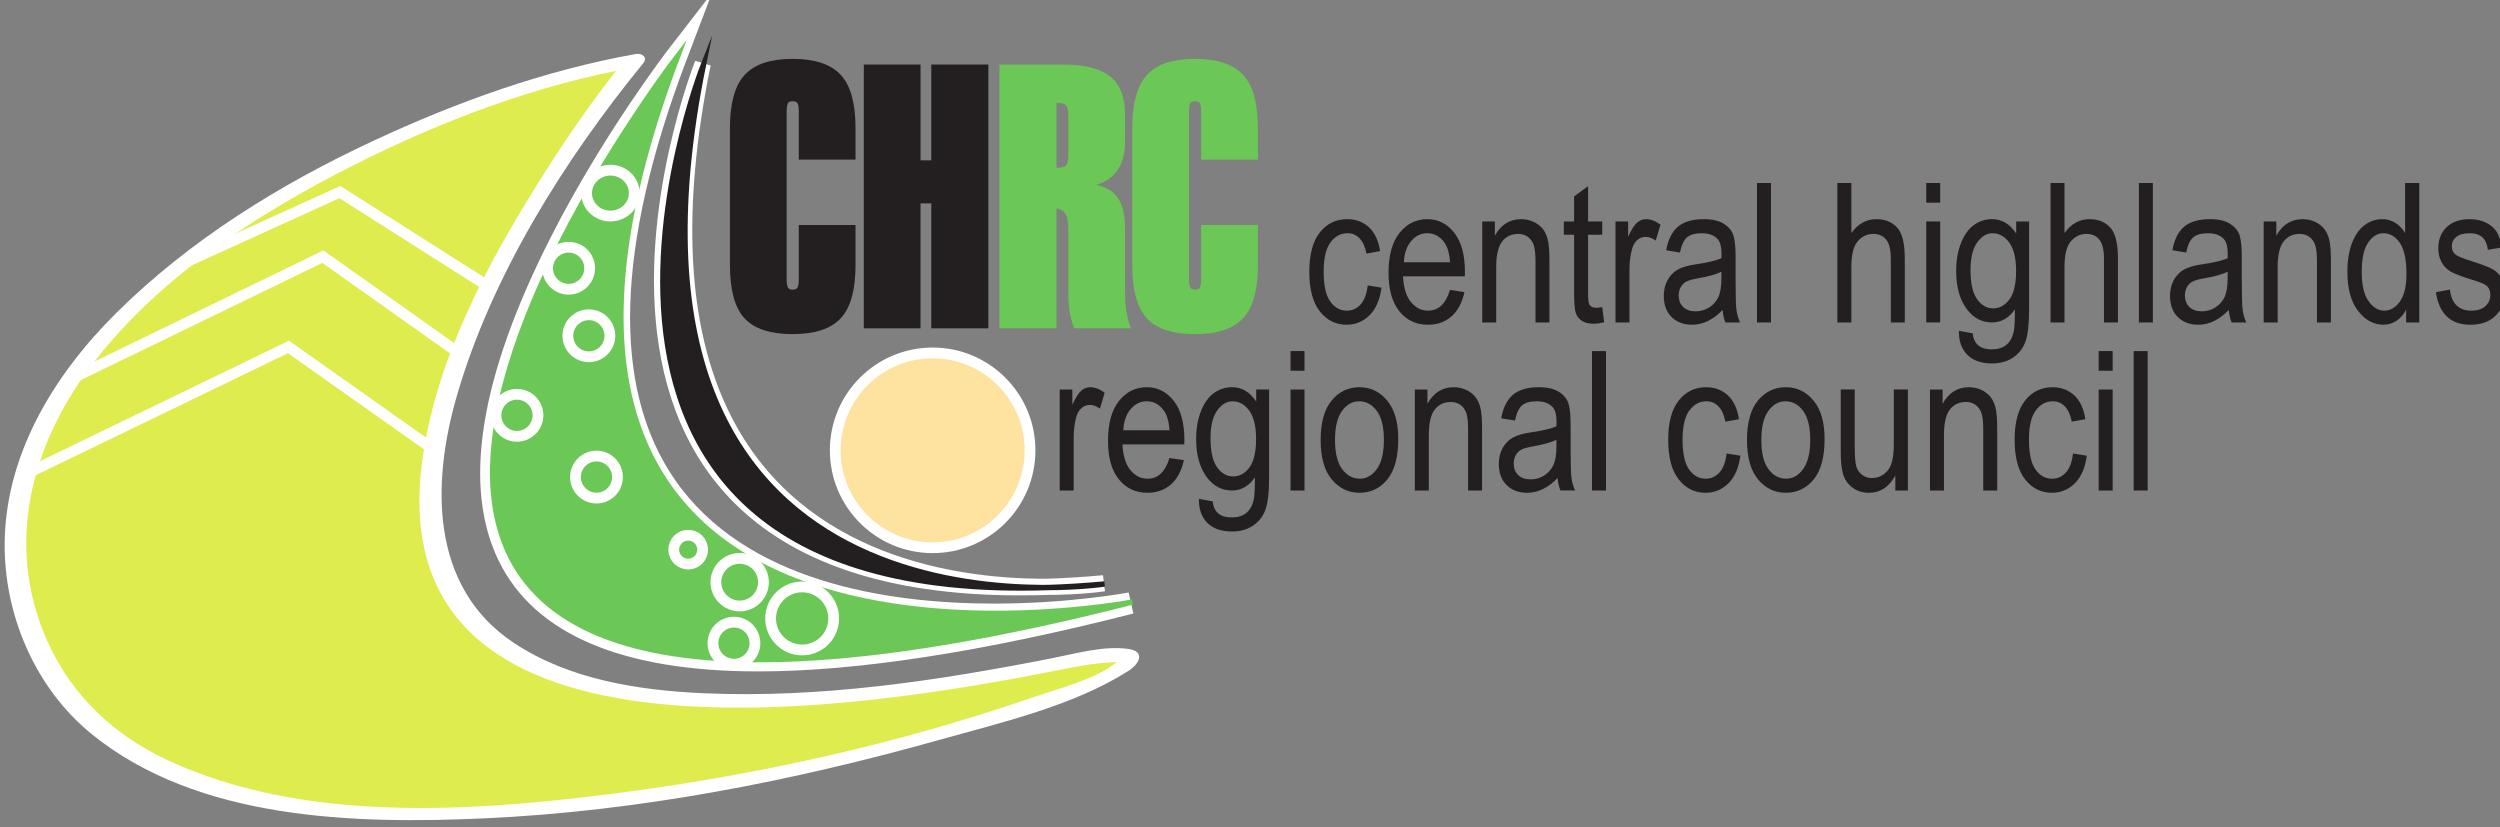 <?xml version="1.0" encoding="UTF-8" standalone="no"?>
<!-- Created with Inkscape (http://www.inkscape.org/) -->
<svg xmlns:dc="http://purl.org/dc/elements/1.1/" xmlns:cc="http://creativecommons.org/ns#" xmlns:rdf="http://www.w3.org/1999/02/22-rdf-syntax-ns#" xmlns:svg="http://www.w3.org/2000/svg" xmlns="http://www.w3.org/2000/svg" version="1.1" width="172.356" height="57.029" id="svg7661">
  <rect width="100%" height="100%" fill="#808080" stroke="none"/>
  <defs id="defs7663">
    <clipPath id="clipPath6907">
      <path d="m 462.047,620.787 -137.885,0 0,-45.624 137.885,0 0,45.624 z" id="path6909"/>
    </clipPath>
  </defs>
  <g transform="translate(-288.822,-503.848)" id="layer1">
    <g transform="matrix(1.25,0,0,-1.25,337.268,508.249)" id="g6895">
      <path d="M 0,0 C 0,0 -12.64,-31.809 22.118,-28.65 22.118,-28.65 -6.741,-33.074 0,0 z" id="path6897" style="fill:none;stroke:#ffffff;stroke-width:0.892;stroke-linecap:butt;stroke-linejoin:miter;stroke-miterlimit:2;stroke-opacity:1;stroke-dasharray:none"/>
    </g>
    <g transform="matrix(1.25,0,0,-1.25,335.438,507.772)" id="g6899">
      <path d="m 0,0 c -10.215,-26.891 6.888,-30.747 17.541,-30.747 4.285,0 7.527,0.624 7.527,0.624 C 16.357,-32.347 9.645,-33.297 4.529,-33.297 -25.737,-33.297 0,0 0,0 M 1.976,3.529 -0.471,0.363 C -0.506,0.318 -4.019,-4.25 -6.907,-9.928 c -3.933,-7.733 -4.899,-13.747 -2.873,-17.876 1.984,-4.04 6.797,-6.088 14.309,-6.088 5.427,0 12.387,1.075 20.686,3.193 l -0.259,1.159 c -0.032,-0.005 -3.243,-0.612 -7.415,-0.612 -5.884,0 -13.717,1.187 -17.622,6.848 -3.482,5.046 -3.267,12.816 0.636,23.092 l 1.421,3.741" id="path6901" style="fill:#ffffff;fill-opacity:1;fill-rule:nonzero;stroke:none"/>
    </g>
    <g transform="matrix(1.25,0,0,-1.25,-116.059,1279.345)" id="g6903">
      <g clip-path="url(#clipPath6907)" id="g6905">
        <g transform="translate(382.085,583.763)" id="g6911">
          <path d="m 0,0 c 21.294,4.244 -46.345,-21.066 -56.034,0.842 -7.584,17.063 19.59,30.124 32.862,32.441 0,0 -37.076,-45.29 23.172,-33.283" id="path6913" style="fill:#deec4e;fill-opacity:1;fill-rule:nonzero;stroke:none"/>
        </g>
        <g transform="translate(382.177,583.419)" id="g6915">
          <path d="M 0,0 C 1.019,0.201 2.053,0.403 3.094,0.456 3.287,0.465 3.46,0.456 3.557,0.424 3.366,0.487 3.546,0.671 3.412,0.544 2.384,-0.43 -0.019,-1.039 -1.459,-1.535 -8.872,-4.084 -16.648,-5.798 -24.416,-6.79 c -7.935,-1.013 -17.118,-1.629 -24.581,1.827 -3.225,1.493 -5.66,3.919 -6.942,7.247 -1.996,5.184 -0.43,10.507 2.869,14.75 3.678,4.73 8.977,8.14 14.261,10.814 4.854,2.456 10.111,4.448 15.481,5.406 -0.136,0.17 -0.272,0.339 -0.408,0.508 -1.92,-2.348 -3.635,-4.888 -5.223,-7.467 -2.799,-4.551 -5.416,-9.649 -6.06,-15.021 C -37.173,-6.699 -9.859,-1.949 0,0 c 0.717,0.142 0.517,0.826 -0.185,0.688 -6.318,-1.249 -12.809,-2.23 -19.269,-1.945 -3.603,0.16 -7.447,0.753 -10.504,2.796 -4.607,3.078 -4.507,8.796 -3.125,13.579 1.919,6.642 5.929,13.041 10.289,18.375 0.259,0.316 -0.066,0.568 -0.407,0.507 -5.021,-0.896 -9.886,-2.645 -14.498,-4.796 -5.146,-2.399 -10.103,-5.465 -14.151,-9.477 -3.506,-3.475 -6.251,-7.996 -6.163,-13.067 0.068,-3.846 1.778,-7.704 4.771,-10.147 5.859,-4.785 14.578,-4.997 21.761,-4.666 8.45,0.391 16.89,2.041 25.021,4.325 3.422,0.96 7.395,1.872 10.434,3.81 C 4.577,0.366 4.915,1.049 3.964,1.186 2.631,1.379 1.108,0.943 -0.185,0.688 -0.902,0.546 -0.702,-0.139 0,0" id="path6917" style="fill:#ffffff;fill-opacity:1;fill-rule:nonzero;stroke:none"/>
        </g>
        <g transform="translate(361.286,617.314)" id="g6919">
          <path d="m 0,0 c 0,0 -35.179,-45.501 25.068,-30.123 0,0 -39.393,-7.584 -25.068,30.123" id="path6921" style="fill:#6bc856;fill-opacity:1;fill-rule:nonzero;stroke:none"/>
        </g>
      </g>
    </g>
    <g transform="matrix(1.25,0,0,-1.25,335.549,507.702)" id="g6923">
      <path d="m 0,0 c 0,0 -35.179,-45.501 25.068,-30.123 0,0 -39.393,-7.584 -25.068,30.123 z" id="path6925" style="fill:none;stroke:#6bc856;stroke-width:0.297;stroke-linecap:round;stroke-linejoin:miter;stroke-miterlimit:10;stroke-opacity:1;stroke-dasharray:none"/>
    </g>
    <g transform="matrix(1.25,0,0,-1.25,359.835,534.895)" id="g6927">
      <path d="m 0,0 c 0,-2.967 -2.405,-5.372 -5.372,-5.372 -2.966,0 -5.371,2.405 -5.371,5.372 0,2.967 2.405,5.372 5.371,5.372 C -2.405,5.372 0,2.967 0,0" id="path6929" style="fill:#fde2a0;fill-opacity:1;fill-rule:nonzero;stroke:none"/>
    </g>
    <g transform="matrix(1.25,0,0,-1.25,359.835,534.895)" id="g6931">
      <path d="m 0,0 c 0,-2.967 -2.405,-5.372 -5.372,-5.372 -2.966,0 -5.371,2.405 -5.371,5.372 0,2.967 2.405,5.372 5.371,5.372 C -2.405,5.372 0,2.967 0,0 z" id="path6933" style="fill:none;stroke:#ffffff;stroke-width:0.594;stroke-linecap:butt;stroke-linejoin:miter;stroke-miterlimit:10;stroke-opacity:1;stroke-dasharray:none"/>
    </g>
    <g transform="matrix(1.25,0,0,-1.25,337.321,508.3)" id="g6935">
      <path d="m 0,0 c 0,0 -12.64,-31.809 22.119,-28.648 0,0 -28.86,-4.425 -22.119,28.648" id="path6937" style="fill:#231f20;fill-opacity:1;fill-rule:nonzero;stroke:none"/>
    </g>
    <g transform="matrix(1.25,0,0,-1.25,337.321,508.3)" id="g6939">
      <path d="m 0,0 c 0,0 -12.64,-31.809 22.119,-28.648 0,0 -28.86,-4.425 -22.119,28.648 z" id="path6941" style="fill:none;stroke:#231f20;stroke-width:0.297;stroke-linecap:butt;stroke-linejoin:miter;stroke-miterlimit:20;stroke-opacity:1;stroke-dasharray:none"/>
    </g>
    <g transform="matrix(1.25,0,0,-1.25,293.74,529.957)" id="g6943">
      <path d="M 0,0 13.873,6.733 21.47,1.346" id="path6945" style="fill:none;stroke:#ffffff;stroke-width:0.594;stroke-linecap:butt;stroke-linejoin:miter;stroke-miterlimit:10;stroke-opacity:1;stroke-dasharray:none"/>
      <g transform="translate(-2.337,-5.172)" id="g6947">
        <path d="M 0,0 14.312,6.924 22.149,1.385" id="path6949" style="fill:none;stroke:#ffffff;stroke-width:0.594;stroke-linecap:butt;stroke-linejoin:miter;stroke-miterlimit:10;stroke-opacity:1;stroke-dasharray:none"/>
        <g transform="translate(33.385,15.408)" id="g6951">
          <path d="m 0,0 c 0,-0.699 -0.588,-1.265 -1.314,-1.265 -0.726,0 -1.315,0.566 -1.315,1.265 0,0.699 0.589,1.265 1.315,1.265 C -0.588,1.265 0,0.699 0,0 z" id="path6953" style="fill:none;stroke:#ffffff;stroke-width:0.594;stroke-linecap:butt;stroke-linejoin:miter;stroke-miterlimit:10;stroke-opacity:1;stroke-dasharray:none"/>
          <g transform="translate(-2.461,-4.143)" id="g6955">
            <path d="m 0,0 c 0,-0.64 -0.519,-1.159 -1.159,-1.159 -0.64,0 -1.159,0.519 -1.159,1.159 0,0.64 0.519,1.159 1.159,1.159 C -0.519,1.159 0,0.64 0,0 z" id="path6957" style="fill:none;stroke:#ffffff;stroke-width:0.594;stroke-linecap:butt;stroke-linejoin:miter;stroke-miterlimit:10;stroke-opacity:1;stroke-dasharray:none"/>
            <g transform="translate(9.587,-17.316)" id="g6959">
              <path d="m 0,0 c 0,-0.725 -0.587,-1.312 -1.312,-1.312 -0.726,0 -1.313,0.587 -1.313,1.312 0,0.726 0.587,1.312 1.313,1.312 C -0.587,1.312 0,0.726 0,0 z" id="path6961" style="fill:none;stroke:#ffffff;stroke-width:0.594;stroke-linecap:butt;stroke-linejoin:miter;stroke-miterlimit:10;stroke-opacity:1;stroke-dasharray:none"/>
              <g transform="translate(3.873,-1.999)" id="g6963">
                <path d="m 0,0 c 0,-0.961 -0.779,-1.739 -1.74,-1.739 -0.96,0 -1.739,0.778 -1.739,1.739 0,0.961 0.779,1.739 1.739,1.739 C -0.779,1.739 0,0.961 0,0 z" id="path6965" style="fill:none;stroke:#ffffff;stroke-width:0.594;stroke-linecap:butt;stroke-linejoin:miter;stroke-miterlimit:10;stroke-opacity:1;stroke-dasharray:none"/>
                <g transform="translate(-7.229,3.793)" id="g6967">
                  <path d="m 0,0 c 0,-0.44 -0.356,-0.795 -0.796,-0.795 -0.441,0 -0.797,0.355 -0.797,0.795 0,0.44 0.356,0.797 0.797,0.797 C -0.356,0.797 0,0.44 0,0 z" id="path6969" style="fill:none;stroke:#ffffff;stroke-width:0.594;stroke-linecap:butt;stroke-linejoin:miter;stroke-miterlimit:10;stroke-opacity:1;stroke-dasharray:none"/>
                  <g transform="translate(2.886,-5.157)" id="g6971">
                    <path d="m 0,0 c 0,-0.641 -0.518,-1.158 -1.158,-1.158 -0.641,0 -1.159,0.517 -1.159,1.158 0,0.64 0.518,1.159 1.159,1.159 C -0.518,1.159 0,0.64 0,0 z" id="path6973" style="fill:none;stroke:#ffffff;stroke-width:0.594;stroke-linecap:butt;stroke-linejoin:miter;stroke-miterlimit:10;stroke-opacity:1;stroke-dasharray:none"/>
                    <g transform="translate(-8.001,16.955)" id="g6975">
                      <path d="m 0,0 c 0,-0.641 -0.519,-1.159 -1.159,-1.159 -0.639,0 -1.159,0.518 -1.159,1.159 0,0.639 0.52,1.158 1.159,1.158 C -0.519,1.158 0,0.639 0,0 z" id="path6977" style="fill:none;stroke:#ffffff;stroke-width:0.594;stroke-linecap:butt;stroke-linejoin:miter;stroke-miterlimit:10;stroke-opacity:1;stroke-dasharray:none"/>
                      <g transform="translate(-3.966,-4.387)" id="g6979">
                        <path d="m 0,0 c 0,-0.639 -0.518,-1.159 -1.158,-1.159 -0.641,0 -1.159,0.52 -1.159,1.159 0,0.639 0.518,1.158 1.159,1.158 C -0.518,1.158 0,0.639 0,0 z" id="path6981" style="fill:none;stroke:#ffffff;stroke-width:0.594;stroke-linecap:butt;stroke-linejoin:miter;stroke-miterlimit:10;stroke-opacity:1;stroke-dasharray:none"/>
                        <g transform="translate(4.387,-3.407)" id="g6983">
                          <path d="m 0,0 c 0,-0.639 -0.519,-1.159 -1.159,-1.159 -0.64,0 -1.159,0.52 -1.159,1.159 0,0.639 0.519,1.159 1.159,1.159 C -0.519,1.159 0,0.639 0,0 z" id="path6985" style="fill:none;stroke:#ffffff;stroke-width:0.594;stroke-linecap:butt;stroke-linejoin:miter;stroke-miterlimit:10;stroke-opacity:1;stroke-dasharray:none"/>
                        </g>
                      </g>
                    </g>
                  </g>
                </g>
              </g>
            </g>
          </g>
        </g>
      </g>
    </g>
    <g transform="matrix(1.25,0,0,-1.25,383.115,523.527)" id="g6987">
      <path d="M 0,0 0.76,-0.121 C 0.672,-0.785 0.454,-1.292 0.102,-1.642 c -0.352,-0.35 -0.773,-0.524 -1.267,-0.524 -0.598,0 -1.09,0.246 -1.476,0.736 -0.387,0.492 -0.58,1.219 -0.58,2.18 0,0.969 0.195,1.695 0.586,2.18 0.388,0.484 0.89,0.726 1.501,0.726 0.472,0 0.87,-0.146 1.194,-0.44 C 0.384,2.922 0.591,2.481 0.682,1.894 L -0.069,1.757 c -0.072,0.376 -0.2,0.658 -0.383,0.844 -0.182,0.186 -0.4,0.279 -0.655,0.279 -0.382,0 -0.697,-0.169 -0.947,-0.506 -0.25,-0.338 -0.375,-0.874 -0.375,-1.608 0,-0.759 0.12,-1.308 0.36,-1.647 0.239,-0.339 0.546,-0.509 0.92,-0.509 0.294,0 0.545,0.113 0.753,0.338 C -0.189,-0.826 -0.056,-0.476 0,0" id="path6989" style="fill:#231f20;fill-opacity:1;fill-rule:nonzero;stroke:none"/>
    </g>
    <g transform="matrix(1.25,0,0,-1.25,388.788,523.836)" id="g6991">
      <path d="M 0,0 0.797,-0.121 C 0.664,-0.715 0.424,-1.164 0.075,-1.466 -0.272,-1.768 -0.704,-1.92 -1.217,-1.92 c -0.648,0 -1.171,0.246 -1.571,0.737 -0.4,0.492 -0.602,1.201 -0.602,2.128 0,0.961 0.203,1.695 0.607,2.2 0.403,0.506 0.914,0.758 1.534,0.758 0.592,0 1.084,-0.248 1.479,-0.744 C 0.625,2.661 0.823,1.943 0.823,1.003 L 0.818,0.75 l -3.409,0 c 0.031,-0.625 0.176,-1.098 0.434,-1.416 0.259,-0.318 0.575,-0.477 0.944,-0.477 0.581,0 0.985,0.381 1.213,1.143 z m -2.545,1.527 2.55,0 C -0.031,2.01 -0.134,2.37 -0.304,2.608 -0.554,2.954 -0.869,3.127 -1.255,3.127 -1.601,3.127 -1.896,2.983 -2.141,2.694 -2.386,2.406 -2.52,2.016 -2.545,1.527" id="path6993" style="fill:#231f20;fill-opacity:1;fill-rule:nonzero;stroke:none"/>
    </g>
    <g transform="matrix(1.25,0,0,-1.25,391.01,526.079)" id="g6995">
      <path d="m 0,0 0,5.571 0.697,0 0,-0.787 C 0.864,5.09 1.07,5.319 1.312,5.47 1.555,5.622 1.834,5.697 2.148,5.697 2.392,5.697 2.618,5.649 2.826,5.552 3.034,5.456 3.201,5.33 3.328,5.175 3.457,5.019 3.552,4.817 3.614,4.569 3.677,4.321 3.708,3.94 3.708,3.426 l 0,-3.426 -0.77,0 0,3.393 C 2.938,3.802 2.903,4.101 2.833,4.291 2.762,4.479 2.653,4.626 2.505,4.728 2.356,4.832 2.184,4.884 1.987,4.884 1.617,4.884 1.32,4.746 1.102,4.469 0.881,4.192 0.771,3.717 0.771,3.045 L 0.771,0 0,0" id="path6997" style="fill:#231f20;fill-opacity:1;fill-rule:nonzero;stroke:none"/>
    </g>
    <g transform="matrix(1.25,0,0,-1.25,399.285,525.022)" id="g6999">
      <path d="m 0,0 0.105,-0.834 c -0.213,-0.056 -0.406,-0.084 -0.576,-0.084 -0.271,0 -0.487,0.053 -0.651,0.16 -0.164,0.106 -0.278,0.253 -0.338,0.438 -0.062,0.185 -0.092,0.554 -0.092,1.107 l 0,3.205 -0.567,0 0,0.734 0.567,0 0,1.38 0.771,0.566 0,-1.946 0.781,0 0,-0.734 -0.781,0 0,-3.258 c 0,-0.3 0.022,-0.495 0.068,-0.582 0.066,-0.126 0.19,-0.189 0.372,-0.189 0.087,0 0.201,0.013 0.341,0.037" id="path7001" style="fill:#231f20;fill-opacity:1;fill-rule:nonzero;stroke:none"/>
    </g>
    <g transform="matrix(1.25,0,0,-1.25,400.198,526.079)" id="g7003">
      <path d="m 0,0 0,5.571 0.697,0 0,-0.845 c 0.179,0.392 0.342,0.652 0.491,0.779 0.149,0.128 0.315,0.192 0.501,0.192 0.259,0 0.524,-0.102 0.793,-0.304 L 2.218,4.516 C 2.026,4.653 1.839,4.721 1.657,4.721 1.493,4.721 1.343,4.664 1.206,4.548 1.069,4.433 0.974,4.271 0.918,4.066 0.819,3.706 0.771,3.323 0.771,2.917 L 0.771,0 0,0" id="path7005" style="fill:#231f20;fill-opacity:1;fill-rule:nonzero;stroke:none"/>
    </g>
    <g transform="matrix(1.25,0,0,-1.25,407.58,525.219)" id="g7007">
      <path d="m 0,0 c -0.259,-0.269 -0.528,-0.472 -0.807,-0.609 -0.28,-0.136 -0.571,-0.204 -0.872,-0.204 -0.475,0 -0.854,0.143 -1.139,0.43 -0.282,0.286 -0.425,0.673 -0.425,1.16 0,0.321 0.067,0.606 0.2,0.854 0.133,0.249 0.315,0.443 0.545,0.583 0.233,0.139 0.581,0.243 1.05,0.309 0.629,0.093 1.091,0.202 1.384,0.331 l 0.005,0.241 c 0,0.381 -0.067,0.648 -0.203,0.803 C -0.455,4.121 -0.75,4.233 -1.149,4.233 -1.51,4.233 -1.778,4.158 -1.957,4.009 -2.135,3.86 -2.265,3.579 -2.351,3.168 l -0.76,0.126 c 0.108,0.598 0.328,1.034 0.658,1.306 0.33,0.273 0.804,0.41 1.419,0.41 0.48,0 0.855,-0.09 1.128,-0.271 C 0.367,4.559 0.539,4.336 0.611,4.071 0.683,3.805 0.719,3.417 0.719,2.906 l 0,-1.258 c 0,-0.882 0.016,-1.437 0.049,-1.666 0.034,-0.229 0.099,-0.453 0.197,-0.669 l -0.808,0 C 0.077,-0.495 0.024,-0.266 0,0 z M -0.064,2.109 C -0.346,1.969 -0.769,1.849 -1.327,1.752 -1.652,1.696 -1.879,1.633 -2.009,1.56 -2.139,1.489 -2.239,1.387 -2.31,1.256 -2.383,1.125 -2.419,0.974 -2.419,0.802 c 0,-0.266 0.083,-0.478 0.246,-0.637 0.166,-0.159 0.393,-0.239 0.683,-0.239 0.276,0 0.527,0.072 0.752,0.215 0.226,0.144 0.395,0.336 0.507,0.575 0.112,0.24 0.167,0.588 0.167,1.046 l 0,0.347" id="path7009" style="fill:#231f20;fill-opacity:1;fill-rule:nonzero;stroke:none"/>
    </g>
    <g transform="matrix(1.25,0,0,-1.25,410.436,526.079)" id="g7011">
      <path d="M 0,0 0,7.691" id="path7013" style="fill:none;stroke:#231f20;stroke-width:0.771;stroke-linecap:butt;stroke-linejoin:miter;stroke-miterlimit:10;stroke-opacity:1;stroke-dasharray:none"/>
    </g>
    <g transform="matrix(1.25,0,0,-1.25,415.494,526.079)" id="g7015">
      <path d="m 0,0 0,7.691 0.772,0 0,-2.76 c 0.182,0.255 0.387,0.447 0.615,0.574 0.23,0.128 0.483,0.192 0.759,0.192 0.485,0 0.87,-0.155 1.152,-0.465 C 3.579,4.923 3.719,4.356 3.719,3.531 l 0,-3.531 -0.771,0 0,3.531 C 2.948,4.013 2.863,4.359 2.691,4.569 2.52,4.779 2.284,4.884 1.983,4.884 1.647,4.884 1.362,4.749 1.125,4.48 0.889,4.211 0.772,3.734 0.772,3.048 L 0.772,0 0,0" id="path7017" style="fill:#231f20;fill-opacity:1;fill-rule:nonzero;stroke:none"/>
    </g>
    <g transform="matrix(1.25,0,0,-1.25,422.583,517.822)" id="g7019">
      <path d="m 0,0 -0.77,0 0,1.086 L 0,1.086 0,0 z m 0,-6.605 -0.77,0 0,5.571 0.77,0 0,-5.571 z" id="path7021" style="fill:#231f20;fill-opacity:1;fill-rule:nonzero;stroke:none"/>
    </g>
    <g transform="matrix(1.25,0,0,-1.25,423.875,526.655)" id="g7023">
      <path d="m 0,0 0.755,-0.137 c 0.035,-0.299 0.14,-0.521 0.315,-0.667 0.175,-0.146 0.419,-0.219 0.729,-0.219 0.34,0 0.609,0.081 0.811,0.243 0.201,0.163 0.338,0.406 0.411,0.728 C 3.067,0.143 3.089,0.556 3.089,1.186 2.921,0.946 2.733,0.766 2.523,0.644 2.313,0.522 2.08,0.461 1.826,0.461 1.28,0.461 0.827,0.692 0.467,1.154 0.054,1.685 -0.152,2.397 -0.152,3.289 c 0,0.598 0.091,1.121 0.273,1.568 0.181,0.448 0.42,0.777 0.716,0.987 C 1.133,6.053 1.463,6.158 1.831,6.158 2.1,6.158 2.345,6.092 2.567,5.96 2.79,5.828 2.986,5.63 3.158,5.367 l 0,0.665 0.713,0 0,-4.815 C 3.871,0.36 3.801,-0.251 3.661,-0.617 3.521,-0.982 3.292,-1.271 2.975,-1.482 2.656,-1.694 2.273,-1.8 1.826,-1.8 1.235,-1.8 0.779,-1.64 0.462,-1.322 0.143,-1.004 -0.011,-0.563 0,0 z M 0.639,3.347 C 0.639,2.614 0.76,2.079 1.002,1.743 1.244,1.406 1.54,1.238 1.891,1.238 c 0.349,0 0.648,0.164 0.894,0.494 0.245,0.33 0.368,0.854 0.368,1.573 0,0.701 -0.127,1.222 -0.38,1.564 C 2.522,5.211 2.215,5.382 1.854,5.382 1.532,5.382 1.249,5.211 1.005,4.869 0.762,4.527 0.639,4.02 0.639,3.347" id="path7025" style="fill:#231f20;fill-opacity:1;fill-rule:nonzero;stroke:none"/>
    </g>
    <g transform="matrix(1.25,0,0,-1.25,430.19,526.079)" id="g7027">
      <path d="m 0,0 0,7.691 0.771,0 0,-2.76 c 0.181,0.255 0.387,0.447 0.616,0.574 0.23,0.128 0.482,0.192 0.758,0.192 0.487,0 0.871,-0.155 1.152,-0.465 C 3.579,4.923 3.719,4.356 3.719,3.531 l 0,-3.531 -0.771,0 0,3.531 C 2.948,4.013 2.863,4.359 2.691,4.569 2.52,4.779 2.284,4.884 1.982,4.884 1.647,4.884 1.362,4.749 1.125,4.48 0.889,4.211 0.771,3.734 0.771,3.048 L 0.771,0 0,0" id="path7029" style="fill:#231f20;fill-opacity:1;fill-rule:nonzero;stroke:none"/>
    </g>
    <g transform="matrix(1.25,0,0,-1.25,436.764,526.079)" id="g7031">
      <path d="M 0,0 0,7.691" id="path7033" style="fill:none;stroke:#231f20;stroke-width:0.771;stroke-linecap:butt;stroke-linejoin:miter;stroke-miterlimit:10;stroke-opacity:1;stroke-dasharray:none"/>
    </g>
    <g transform="matrix(1.25,0,0,-1.25,442.479,525.219)" id="g7035">
      <path d="m 0,0 c -0.26,-0.269 -0.529,-0.472 -0.808,-0.609 -0.28,-0.136 -0.57,-0.204 -0.872,-0.204 -0.475,0 -0.854,0.143 -1.138,0.43 -0.283,0.286 -0.423,0.673 -0.423,1.16 0,0.321 0.065,0.606 0.198,0.854 0.132,0.249 0.315,0.443 0.546,0.583 0.231,0.139 0.58,0.243 1.048,0.309 0.63,0.093 1.092,0.202 1.386,0.331 l 0.006,0.241 c 0,0.381 -0.069,0.648 -0.206,0.803 -0.192,0.223 -0.488,0.335 -0.886,0.335 -0.361,0 -0.629,-0.075 -0.808,-0.224 C -2.135,3.86 -2.266,3.579 -2.35,3.168 l -0.761,0.126 c 0.108,0.598 0.328,1.034 0.658,1.306 0.33,0.273 0.803,0.41 1.419,0.41 0.48,0 0.855,-0.09 1.127,-0.271 C 0.366,4.559 0.539,4.336 0.611,4.071 0.682,3.805 0.718,3.417 0.718,2.906 l 0,-1.258 c 0,-0.882 0.017,-1.437 0.05,-1.666 0.034,-0.229 0.099,-0.453 0.197,-0.669 l -0.808,0 C 0.076,-0.495 0.024,-0.266 0,0 z M -0.063,2.109 C -0.346,1.969 -0.768,1.849 -1.327,1.752 -1.653,1.696 -1.88,1.633 -2.01,1.56 -2.14,1.489 -2.239,1.387 -2.311,1.256 -2.382,1.125 -2.419,0.974 -2.419,0.802 c 0,-0.266 0.082,-0.478 0.248,-0.637 0.163,-0.159 0.39,-0.239 0.681,-0.239 0.275,0 0.527,0.072 0.751,0.215 0.227,0.144 0.396,0.336 0.508,0.575 0.112,0.24 0.168,0.588 0.168,1.046 l 0,0.347" id="path7037" style="fill:#231f20;fill-opacity:1;fill-rule:nonzero;stroke:none"/>
    </g>
    <g transform="matrix(1.25,0,0,-1.25,444.885,526.079)" id="g7039">
      <path d="m 0,0 0,5.571 0.698,0 0,-0.787 C 0.865,5.09 1.071,5.319 1.313,5.47 1.557,5.622 1.834,5.697 2.149,5.697 2.394,5.697 2.619,5.649 2.826,5.552 3.034,5.456 3.201,5.33 3.329,5.175 3.456,5.019 3.552,4.817 3.615,4.569 3.677,4.321 3.708,3.94 3.708,3.426 l 0,-3.426 -0.77,0 0,3.393 C 2.938,3.802 2.903,4.101 2.833,4.291 2.763,4.479 2.654,4.626 2.505,4.728 2.357,4.832 2.185,4.884 1.988,4.884 1.618,4.884 1.322,4.746 1.102,4.469 0.881,4.192 0.772,3.717 0.772,3.045 L 0.772,0 0,0" id="path7041" style="fill:#231f20;fill-opacity:1;fill-rule:nonzero;stroke:none"/>
    </g>
    <g transform="matrix(1.25,0,0,-1.25,454.708,526.079)" id="g7043">
      <path d="M 0,0 0,0.703 C -0.14,0.434 -0.32,0.229 -0.54,0.086 c -0.221,-0.141 -0.459,-0.212 -0.714,-0.212 -0.538,0 -1.004,0.254 -1.398,0.763 -0.394,0.509 -0.589,1.225 -0.589,2.148 0,0.633 0.086,1.171 0.261,1.611 0.175,0.441 0.407,0.768 0.7,0.981 0.291,0.213 0.614,0.32 0.97,0.32 0.256,0 0.493,-0.067 0.711,-0.202 C -0.381,5.36 -0.2,5.172 -0.058,4.931 l 0,2.76 0.783,0 L 0.725,0 0,0 z m -2.45,2.781 c 0,-0.721 0.125,-1.257 0.376,-1.606 0.25,-0.35 0.541,-0.524 0.873,-0.524 0.329,0 0.615,0.168 0.857,0.503 0.24,0.336 0.361,0.843 0.361,1.521 0,0.78 -0.121,1.349 -0.361,1.708 -0.242,0.358 -0.547,0.538 -0.914,0.538 -0.326,0 -0.605,-0.173 -0.84,-0.517 C -2.333,4.059 -2.45,3.518 -2.45,2.781" id="path7045" style="fill:#231f20;fill-opacity:1;fill-rule:nonzero;stroke:none"/>
    </g>
    <g transform="matrix(1.25,0,0,-1.25,456.761,523.994)" id="g7047">
      <path d="m 0,0 0.771,0.147 c 0.046,-0.394 0.169,-0.686 0.371,-0.877 0.204,-0.192 0.472,-0.288 0.806,-0.288 0.335,0 0.595,0.083 0.777,0.249 0.184,0.167 0.276,0.377 0.276,0.633 0,0.22 -0.078,0.392 -0.237,0.514 C 2.656,0.461 2.393,0.567 1.978,0.692 1.377,0.878 0.974,1.035 0.771,1.164 0.569,1.294 0.411,1.466 0.299,1.684 0.186,1.9 0.13,2.147 0.13,2.423 0.13,2.899 0.282,3.286 0.587,3.583 0.892,3.88 1.314,4.029 1.851,4.029 2.19,4.029 2.489,3.968 2.747,3.845 3.003,3.723 3.2,3.558 3.336,3.352 3.473,3.145 3.566,2.85 3.619,2.465 L 2.864,2.34 C 2.794,2.948 2.463,3.253 1.872,3.253 1.537,3.253 1.287,3.186 1.122,3.051 0.958,2.917 0.875,2.745 0.875,2.537 0.875,2.331 0.955,2.169 1.112,2.051 1.207,1.981 1.487,1.869 1.953,1.717 2.595,1.513 3.009,1.351 3.196,1.23 3.384,1.109 3.531,0.944 3.636,0.736 3.741,0.528 3.791,0.28 3.791,-0.007 3.791,-0.54 3.624,-0.971 3.286,-1.3 2.949,-1.63 2.488,-1.794 1.904,-1.794 0.81,-1.794 0.174,-1.196 0,0" id="path7049" style="fill:#231f20;fill-opacity:1;fill-rule:nonzero;stroke:none"/>
    </g>
    <g transform="matrix(1.25,0,0,-1.25,361.879,537.665)" id="g7051">
      <path d="m 0,0 0,5.571 0.698,0 0,-0.844 c 0.179,0.391 0.341,0.651 0.491,0.778 0.148,0.128 0.315,0.192 0.501,0.192 0.258,0 0.522,-0.102 0.791,-0.305 L 2.219,4.517 C 2.027,4.653 1.84,4.721 1.658,4.721 1.494,4.721 1.343,4.664 1.207,4.548 1.07,4.432 0.975,4.271 0.918,4.066 0.82,3.705 0.772,3.322 0.772,2.917 L 0.772,0 0,0" id="path7053" style="fill:#231f20;fill-opacity:1;fill-rule:nonzero;stroke:none"/>
    </g>
    <g transform="matrix(1.25,0,0,-1.25,369.446,535.422)" id="g7055">
      <path d="M 0,0 0.797,-0.121 C 0.665,-0.715 0.424,-1.164 0.076,-1.466 c -0.348,-0.302 -0.779,-0.453 -1.292,-0.453 -0.648,0 -1.171,0.245 -1.572,0.737 -0.4,0.491 -0.6,1.2 -0.6,2.127 0,0.961 0.201,1.695 0.605,2.2 0.404,0.506 0.916,0.758 1.534,0.758 0.592,0 1.085,-0.248 1.48,-0.744 C 0.626,2.661 0.824,1.943 0.824,1.003 L 0.819,0.75 l -3.41,0 c 0.031,-0.625 0.176,-1.098 0.435,-1.416 0.259,-0.318 0.574,-0.477 0.945,-0.477 0.58,0 0.984,0.381 1.211,1.143 z m -2.544,1.527 2.549,0 C -0.03,2.01 -0.133,2.369 -0.304,2.608 -0.552,2.953 -0.869,3.126 -1.254,3.126 -1.599,3.126 -1.895,2.983 -2.14,2.694 -2.385,2.406 -2.52,2.016 -2.544,1.527" id="path7057" style="fill:#231f20;fill-opacity:1;fill-rule:nonzero;stroke:none"/>
    </g>
    <g transform="matrix(1.25,0,0,-1.25,371.478,538.241)" id="g7059">
      <path d="m 0,0 0.756,-0.136 c 0.035,-0.3 0.14,-0.522 0.314,-0.668 0.175,-0.146 0.418,-0.219 0.73,-0.219 0.339,0 0.609,0.081 0.81,0.244 0.2,0.163 0.338,0.405 0.412,0.727 C 3.067,0.144 3.09,0.556 3.09,1.186 2.923,0.946 2.733,0.765 2.523,0.644 2.313,0.522 2.081,0.461 1.826,0.461 c -0.545,0 -0.999,0.231 -1.359,0.693 -0.413,0.531 -0.619,1.243 -0.619,2.135 0,0.598 0.091,1.121 0.273,1.568 0.182,0.448 0.42,0.777 0.716,0.987 0.296,0.209 0.627,0.314 0.994,0.314 0.27,0 0.515,-0.066 0.736,-0.197 C 2.79,5.828 2.986,5.63 3.159,5.367 l 0,0.665 0.713,0 0,-4.815 C 3.872,0.36 3.802,-0.251 3.663,-0.616 3.522,-0.982 3.293,-1.271 2.975,-1.482 2.657,-1.694 2.273,-1.8 1.826,-1.8 1.235,-1.8 0.78,-1.64 0.462,-1.322 0.144,-1.004 -0.01,-0.563 0,0 z M 0.64,3.347 C 0.64,2.614 0.761,2.079 1.003,1.742 1.245,1.406 1.541,1.238 1.892,1.238 c 0.35,0 0.647,0.164 0.893,0.494 0.245,0.33 0.368,0.854 0.368,1.573 0,0.701 -0.126,1.222 -0.379,1.564 C 2.522,5.211 2.216,5.381 1.854,5.381 1.532,5.381 1.249,5.211 1.005,4.869 0.762,4.527 0.64,4.02 0.64,3.347" id="path7061" style="fill:#231f20;fill-opacity:1;fill-rule:nonzero;stroke:none"/>
    </g>
    <g transform="matrix(1.25,0,0,-1.25,378.758,529.409)" id="g7063">
      <path d="m 0,0 -0.771,0 0,1.086 L 0,1.086 0,0 z m 0,-6.605 -0.771,0 0,5.571 0.771,0 0,-5.571 z" id="path7065" style="fill:#231f20;fill-opacity:1;fill-rule:nonzero;stroke:none"/>
    </g>
    <g transform="matrix(1.25,0,0,-1.25,379.871,534.182)" id="g7067">
      <path d="M 0,0 C 0,0.962 0.201,1.687 0.606,2.177 1.01,2.667 1.521,2.911 2.14,2.911 2.748,2.911 3.258,2.667 3.667,2.177 4.076,1.687 4.28,0.981 4.28,0.058 c 0,-1 -0.201,-1.745 -0.602,-2.235 -0.402,-0.49 -0.915,-0.734 -1.538,-0.734 -0.612,0 -1.121,0.246 -1.529,0.737 C 0.203,-1.683 0,-0.958 0,0 z m 0.792,0.002 c 0,-0.721 0.131,-1.257 0.393,-1.609 0.263,-0.352 0.588,-0.528 0.978,-0.528 0.362,0 0.675,0.178 0.935,0.533 0.26,0.355 0.39,0.89 0.39,1.604 0,0.718 -0.13,1.253 -0.393,1.605 C 2.833,1.959 2.508,2.135 2.119,2.135 1.752,2.135 1.439,1.958 1.18,1.605 0.922,1.251 0.792,0.717 0.792,0.002" id="path7069" style="fill:#231f20;fill-opacity:1;fill-rule:nonzero;stroke:none"/>
    </g>
    <g transform="matrix(1.25,0,0,-1.25,386.363,537.665)" id="g7071">
      <path d="m 0,0 0,5.571 0.697,0 0,-0.786 C 0.865,5.09 1.072,5.319 1.313,5.47 1.555,5.621 1.835,5.697 2.149,5.697 2.393,5.697 2.619,5.649 2.827,5.553 3.035,5.457 3.202,5.33 3.329,5.175 3.458,5.019 3.552,4.817 3.615,4.569 3.678,4.321 3.709,3.939 3.709,3.426 l 0,-3.426 -0.771,0 0,3.393 C 2.938,3.802 2.903,4.102 2.833,4.29 2.763,4.479 2.654,4.626 2.506,4.729 2.357,4.832 2.185,4.884 1.989,4.884 1.617,4.884 1.322,4.746 1.102,4.469 0.882,4.192 0.772,3.718 0.772,3.046 L 0.772,0 0,0" id="path7073" style="fill:#231f20;fill-opacity:1;fill-rule:nonzero;stroke:none"/>
    </g>
    <g transform="matrix(1.25,0,0,-1.25,396.206,536.805)" id="g7075">
      <path d="m 0,0 c -0.259,-0.269 -0.528,-0.472 -0.809,-0.609 -0.278,-0.136 -0.569,-0.204 -0.87,-0.204 -0.474,0 -0.856,0.144 -1.138,0.43 -0.283,0.287 -0.425,0.673 -0.425,1.159 0,0.322 0.066,0.607 0.199,0.856 0.133,0.248 0.315,0.442 0.546,0.582 0.23,0.139 0.581,0.243 1.05,0.31 0.629,0.092 1.091,0.201 1.383,0.33 l 0.006,0.241 c 0,0.381 -0.068,0.649 -0.204,0.803 -0.194,0.224 -0.488,0.335 -0.887,0.335 -0.36,0 -0.63,-0.074 -0.808,-0.223 C -2.135,3.86 -2.267,3.579 -2.35,3.169 l -0.761,0.125 c 0.109,0.598 0.328,1.034 0.659,1.306 0.33,0.273 0.804,0.41 1.419,0.41 0.479,0 0.854,-0.09 1.127,-0.27 C 0.367,4.559 0.539,4.337 0.612,4.071 0.683,3.805 0.719,3.417 0.719,2.906 l 0,-1.259 c 0,-0.881 0.016,-1.436 0.049,-1.665 0.034,-0.23 0.099,-0.453 0.197,-0.669 l -0.808,0 C 0.078,-0.495 0.024,-0.266 0,0 z M -0.064,2.109 C -0.346,1.969 -0.767,1.85 -1.327,1.752 -1.652,1.696 -1.88,1.633 -2.01,1.56 -2.138,1.489 -2.239,1.387 -2.31,1.257 -2.383,1.125 -2.419,0.974 -2.419,0.802 c 0,-0.266 0.083,-0.478 0.247,-0.637 0.165,-0.159 0.392,-0.239 0.682,-0.239 0.276,0 0.528,0.072 0.753,0.216 0.225,0.143 0.395,0.335 0.506,0.574 0.112,0.239 0.167,0.589 0.167,1.047 l 0,0.346" id="path7077" style="fill:#231f20;fill-opacity:1;fill-rule:nonzero;stroke:none"/>
    </g>
    <g transform="matrix(1.25,0,0,-1.25,399.061,537.665)" id="g7079">
      <path d="M 0,0 0,7.69" id="path7081" style="fill:none;stroke:#231f20;stroke-width:0.771;stroke-linecap:butt;stroke-linejoin:miter;stroke-miterlimit:10;stroke-opacity:1;stroke-dasharray:none"/>
    </g>
    <g transform="matrix(1.25,0,0,-1.25,407.858,535.114)" id="g7083">
      <path d="M 0,0 0.76,-0.12 C 0.672,-0.785 0.454,-1.292 0.102,-1.642 c -0.351,-0.35 -0.773,-0.524 -1.266,-0.524 -0.598,0 -1.091,0.246 -1.477,0.737 -0.387,0.491 -0.58,1.218 -0.58,2.179 0,0.969 0.195,1.695 0.586,2.18 0.389,0.484 0.89,0.726 1.502,0.726 0.472,0 0.87,-0.146 1.194,-0.44 C 0.384,2.922 0.591,2.481 0.682,1.894 L -0.069,1.757 c -0.072,0.376 -0.2,0.658 -0.382,0.844 -0.183,0.186 -0.4,0.279 -0.656,0.279 -0.381,0 -0.697,-0.169 -0.946,-0.506 C -2.304,2.037 -2.429,1.5 -2.429,0.766 c 0,-0.759 0.12,-1.308 0.36,-1.647 0.239,-0.339 0.546,-0.509 0.921,-0.509 0.293,0 0.544,0.113 0.751,0.338 C -0.189,-0.826 -0.056,-0.476 0,0" id="path7085" style="fill:#231f20;fill-opacity:1;fill-rule:nonzero;stroke:none"/>
    </g>
    <g transform="matrix(1.25,0,0,-1.25,409.263,534.182)" id="g7087">
      <path d="m 0,0 c 0,0.962 0.203,1.687 0.605,2.177 0.404,0.49 0.916,0.734 1.534,0.734 0.61,0 1.118,-0.244 1.527,-0.734 0.41,-0.49 0.614,-1.196 0.614,-2.119 0,-1 -0.201,-1.745 -0.603,-2.235 -0.402,-0.49 -0.915,-0.734 -1.538,-0.734 -0.612,0 -1.121,0.246 -1.528,0.737 C 0.204,-1.683 0,-0.958 0,0 z m 0.792,0.002 c 0,-0.721 0.13,-1.257 0.393,-1.609 0.262,-0.352 0.587,-0.528 0.977,-0.528 0.363,0 0.675,0.178 0.934,0.533 0.262,0.355 0.392,0.89 0.392,1.604 0,0.718 -0.13,1.253 -0.393,1.605 C 2.833,1.959 2.508,2.135 2.119,2.135 1.751,2.135 1.439,1.958 1.181,1.605 0.921,1.251 0.792,0.717 0.792,0.002" id="path7089" style="fill:#231f20;fill-opacity:1;fill-rule:nonzero;stroke:none"/>
    </g>
    <g transform="matrix(1.25,0,0,-1.25,419.49,537.665)" id="g7091">
      <path d="M 0,0 0,0.818 C -0.179,0.504 -0.388,0.268 -0.627,0.11 c -0.243,-0.157 -0.516,-0.236 -0.82,-0.236 -0.36,0 -0.668,0.097 -0.923,0.291 -0.255,0.194 -0.426,0.44 -0.511,0.737 -0.087,0.298 -0.13,0.703 -0.13,1.217 l 0,3.452 0.772,0 0,-3.09 c 0,-0.574 0.029,-0.957 0.086,-1.152 0.058,-0.193 0.165,-0.349 0.321,-0.466 0.155,-0.117 0.332,-0.176 0.533,-0.176 0.37,0 0.674,0.152 0.911,0.457 0.204,0.262 0.305,0.743 0.305,1.442 l 0,2.985 0.776,0 L 0.693,0 0,0" id="path7093" style="fill:#231f20;fill-opacity:1;fill-rule:nonzero;stroke:none"/>
    </g>
    <g transform="matrix(1.25,0,0,-1.25,421.878,537.665)" id="g7095">
      <path d="m 0,0 0,5.571 0.698,0 0,-0.786 C 0.866,5.09 1.07,5.319 1.313,5.47 1.556,5.621 1.834,5.697 2.148,5.697 2.393,5.697 2.619,5.649 2.826,5.553 3.033,5.457 3.203,5.33 3.329,5.175 3.456,5.019 3.551,4.817 3.615,4.569 3.678,4.321 3.709,3.939 3.709,3.426 l 0,-3.426 -0.771,0 0,3.393 C 2.938,3.802 2.903,4.102 2.833,4.29 2.763,4.479 2.653,4.626 2.505,4.729 2.356,4.832 2.184,4.884 1.988,4.884 1.617,4.884 1.322,4.746 1.102,4.469 0.882,4.192 0.772,3.718 0.772,3.046 L 0.772,0 0,0" id="path7097" style="fill:#231f20;fill-opacity:1;fill-rule:nonzero;stroke:none"/>
    </g>
    <g transform="matrix(1.25,0,0,-1.25,431.74,535.114)" id="g7099">
      <path d="M 0,0 0.76,-0.12 C 0.674,-0.785 0.454,-1.292 0.102,-1.642 c -0.351,-0.35 -0.774,-0.524 -1.266,-0.524 -0.599,0 -1.091,0.246 -1.477,0.737 -0.387,0.491 -0.58,1.218 -0.58,2.179 0,0.969 0.195,1.695 0.585,2.18 0.389,0.484 0.891,0.726 1.502,0.726 0.473,0 0.87,-0.146 1.194,-0.44 C 0.383,2.922 0.591,2.481 0.682,1.894 L -0.068,1.757 C -0.142,2.133 -0.269,2.415 -0.451,2.601 -0.634,2.787 -0.852,2.88 -1.107,2.88 -1.488,2.88 -1.804,2.711 -2.054,2.374 -2.304,2.037 -2.429,1.5 -2.429,0.766 c 0,-0.759 0.12,-1.308 0.359,-1.647 0.24,-0.339 0.547,-0.509 0.921,-0.509 0.294,0 0.545,0.113 0.753,0.338 C -0.187,-0.826 -0.056,-0.476 0,0" id="path7101" style="fill:#231f20;fill-opacity:1;fill-rule:nonzero;stroke:none"/>
    </g>
    <g transform="matrix(1.25,0,0,-1.25,434.475,529.409)" id="g7103">
      <path d="m 0,0 -0.772,0 0,1.086 L 0,1.086 0,0 z m 0,-6.605 -0.772,0 0,5.571 0.772,0 0,-5.571 z" id="path7105" style="fill:#231f20;fill-opacity:1;fill-rule:nonzero;stroke:none"/>
    </g>
    <g transform="matrix(1.25,0,0,-1.25,436.405,537.665)" id="g7107">
      <path d="M 0,0 0,7.69" id="path7109" style="fill:none;stroke:#231f20;stroke-width:0.771;stroke-linecap:butt;stroke-linejoin:miter;stroke-miterlimit:10;stroke-opacity:1;stroke-dasharray:none"/>
    </g>
    <g transform="matrix(1.25,0,0,-1.25,339.331,512.696)" id="g7111">
      <path d="m 0,0 c 0,1.334 0.256,2.281 0.768,2.842 0.513,0.56 1.359,0.841 2.538,0.841 1.185,0 2.035,-0.279 2.551,-0.837 C 6.373,2.289 6.63,1.34 6.63,0 l 0,-1.575 -2.832,0 0,2.532 c 0,0.251 -0.037,0.428 -0.11,0.532 C 3.613,1.591 3.486,1.643 3.306,1.643 3.132,1.643 3.009,1.591 2.938,1.489 2.867,1.385 2.832,1.208 2.832,0.957 l 0,-9.307 c 0,-0.252 0.037,-0.43 0.111,-0.537 0.074,-0.106 0.195,-0.159 0.363,-0.159 0.18,0 0.307,0.054 0.382,0.164 0.073,0.11 0.11,0.286 0.11,0.532 l 0,2.87 2.832,0 0,-2.058 c 0,-1.328 -0.256,-2.27 -0.769,-2.827 -0.512,-0.558 -1.363,-0.836 -2.555,-0.836 -1.186,0 -2.033,0.275 -2.542,0.826 C 0.255,-9.825 0,-8.879 0,-7.538 L 0,0" id="path7113" style="fill:#231f20;fill-opacity:1;fill-rule:nonzero;stroke:none"/>
    </g>
    <g transform="matrix(1.25,0,0,-1.25,339.331,512.696)" id="g7115">
      <path d="m 0,0 c 0,1.334 0.256,2.281 0.768,2.842 0.513,0.56 1.359,0.841 2.538,0.841 1.185,0 2.035,-0.279 2.551,-0.837 C 6.373,2.289 6.63,1.34 6.63,0 l 0,-1.575 -2.832,0 0,2.532 c 0,0.251 -0.037,0.428 -0.11,0.532 C 3.613,1.591 3.486,1.643 3.306,1.643 3.132,1.643 3.009,1.591 2.938,1.489 2.867,1.385 2.832,1.208 2.832,0.957 l 0,-9.307 c 0,-0.252 0.037,-0.43 0.111,-0.537 0.074,-0.106 0.195,-0.159 0.363,-0.159 0.18,0 0.307,0.054 0.382,0.164 0.073,0.11 0.11,0.286 0.11,0.532 l 0,2.87 2.832,0 0,-2.058 c 0,-1.328 -0.256,-2.27 -0.769,-2.827 -0.512,-0.558 -1.363,-0.836 -2.555,-0.836 -1.186,0 -2.033,0.275 -2.542,0.826 C 0.255,-9.825 0,-8.879 0,-7.538 L 0,0 z" id="path7117" style="fill:none;stroke:#231f20;stroke-width:0.297;stroke-linecap:butt;stroke-linejoin:miter;stroke-miterlimit:4;stroke-opacity:1;stroke-dasharray:none"/>
    </g>
    <g transform="matrix(1.25,0,0,-1.25,348.561,526.3)" id="g7119">
      <path d="m 0,0 0,14.255 2.832,0 0,-5.286 0.889,0 0,5.286 2.851,0 0,-14.255 -2.851,0 0,6.891 -0.889,0 L 2.832,0 0,0" id="path7121" style="fill:#231f20;fill-opacity:1;fill-rule:nonzero;stroke:none"/>
    </g>
    <g transform="matrix(1.25,0,0,-1.25,348.561,526.3)" id="g7123">
      <path d="m 0,0 0,14.255 2.832,0 0,-5.286 0.889,0 0,5.286 2.851,0 0,-14.255 -2.851,0 0,6.891 -0.889,0 L 2.832,0 0,0 z" id="path7125" style="fill:none;stroke:#231f20;stroke-width:0.297;stroke-linecap:butt;stroke-linejoin:miter;stroke-miterlimit:4;stroke-opacity:1;stroke-dasharray:none"/>
    </g>
    <g transform="matrix(1.25,0,0,-1.25,357.911,526.3)" id="g7127">
      <path d="m 0,0 0,14.255 3.325,0 c 1.16,0 2,-0.204 2.523,-0.613 0.521,-0.41 0.783,-1.065 0.783,-1.967 l 0,-1.497 C 6.631,9.429 6.447,8.857 6.079,8.456 5.712,8.057 5.165,7.839 4.436,7.8 l 0,-0.078 C 5.248,7.671 5.817,7.469 6.142,7.118 6.468,6.767 6.631,6.169 6.631,5.325 l 0,-3.624 C 6.631,1.411 6.653,1.119 6.698,0.826 6.743,0.533 6.807,0.258 6.891,0 L 4.079,0 C 3.989,0.245 3.919,0.517 3.871,0.817 3.823,1.117 3.798,1.436 3.798,1.778 l 0,3.624 c 0,0.4 -0.075,0.701 -0.227,0.905 C 3.42,6.51 3.193,6.611 2.89,6.611 l -0.039,0 L 2.851,0 0,0 z m 3.798,9.365 0,2.271 c 0,0.322 -0.062,0.538 -0.188,0.648 -0.126,0.11 -0.379,0.164 -0.759,0.164 l 0,-3.894 0.155,0 c 0.296,0 0.503,0.059 0.618,0.178 0.117,0.12 0.174,0.33 0.174,0.633" id="path7129" style="fill:#6bc856;fill-opacity:1;fill-rule:nonzero;stroke:none"/>
    </g>
    <g transform="matrix(1.25,0,0,-1.25,357.911,526.3)" id="g7131">
      <path d="m 0,0 0,14.255 3.325,0 c 1.16,0 2,-0.204 2.523,-0.612 0.521,-0.411 0.783,-1.066 0.783,-1.968 l 0,-1.497 C 6.631,9.429 6.447,8.857 6.079,8.456 5.712,8.057 5.165,7.839 4.436,7.8 l 0,-0.078 C 5.248,7.671 5.817,7.469 6.142,7.118 6.468,6.767 6.631,6.169 6.631,5.325 l 0,-3.624 C 6.631,1.411 6.653,1.119 6.698,0.826 6.743,0.533 6.807,0.258 6.891,0 L 4.079,0 C 3.989,0.245 3.919,0.517 3.871,0.817 3.823,1.117 3.798,1.436 3.798,1.778 l 0,3.624 c 0,0.4 -0.075,0.701 -0.227,0.905 C 3.42,6.51 3.193,6.611 2.89,6.611 l -0.039,0 L 2.851,0 0,0 z" id="path7133" style="fill:none;stroke:#6bc856;stroke-width:0.297;stroke-linecap:butt;stroke-linejoin:miter;stroke-miterlimit:10;stroke-opacity:1;stroke-dasharray:none"/>
      <g transform="translate(3.798,9.365)" id="g7135">
        <path d="m 0,0 0,2.271 c 0,0.322 -0.063,0.538 -0.188,0.648 -0.126,0.11 -0.379,0.164 -0.759,0.164 l 0,-3.894 0.154,0 c 0.297,0 0.503,0.059 0.619,0.178 C -0.058,-0.513 0,-0.303 0,0 z" id="path7137" style="fill:none;stroke:#6bc856;stroke-width:0.297;stroke-linecap:butt;stroke-linejoin:miter;stroke-miterlimit:10;stroke-opacity:1;stroke-dasharray:none"/>
      </g>
    </g>
    <g transform="matrix(1.25,0,0,-1.25,367.069,512.696)" id="g7139">
      <path d="m 0,0 c 0,1.334 0.256,2.281 0.768,2.842 0.513,0.56 1.358,0.841 2.538,0.841 1.186,0 2.035,-0.279 2.552,-0.837 C 6.372,2.289 6.631,1.34 6.631,0 l 0,-1.575 -2.833,0 0,2.532 c 0,0.251 -0.037,0.428 -0.11,0.532 C 3.613,1.591 3.486,1.643 3.306,1.643 3.132,1.643 3.009,1.591 2.938,1.489 2.867,1.385 2.833,1.208 2.833,0.957 l 0,-9.307 c 0,-0.252 0.036,-0.43 0.11,-0.537 0.074,-0.106 0.195,-0.159 0.363,-0.159 0.18,0 0.307,0.054 0.382,0.164 0.073,0.11 0.11,0.286 0.11,0.532 l 0,2.87 2.833,0 0,-2.058 c 0,-1.328 -0.256,-2.27 -0.769,-2.827 -0.512,-0.558 -1.364,-0.836 -2.556,-0.836 -1.186,0 -2.033,0.275 -2.542,0.826 C 0.255,-9.825 0,-8.879 0,-7.538 L 0,0" id="path7141" style="fill:#6bc856;fill-opacity:1;fill-rule:nonzero;stroke:none"/>
    </g>
    <g transform="matrix(1.25,0,0,-1.25,367.069,512.696)" id="g7143">
      <path d="m 0,0 c 0,1.334 0.256,2.281 0.768,2.842 0.513,0.56 1.358,0.841 2.538,0.841 1.186,0 2.035,-0.279 2.552,-0.837 C 6.372,2.289 6.631,1.34 6.631,0 l 0,-1.575 -2.833,0 0,2.532 c 0,0.251 -0.037,0.428 -0.11,0.532 C 3.613,1.591 3.486,1.643 3.306,1.643 3.132,1.643 3.009,1.591 2.938,1.489 2.867,1.385 2.833,1.208 2.833,0.957 l 0,-9.307 c 0,-0.252 0.036,-0.43 0.11,-0.537 0.074,-0.106 0.195,-0.159 0.363,-0.159 0.18,0 0.307,0.054 0.382,0.164 0.073,0.11 0.11,0.286 0.11,0.532 l 0,2.87 2.833,0 0,-2.058 c 0,-1.328 -0.256,-2.27 -0.769,-2.827 -0.512,-0.558 -1.364,-0.836 -2.556,-0.836 -1.186,0 -2.033,0.275 -2.542,0.826 C 0.255,-9.825 0,-8.879 0,-7.538 L 0,0 z" id="path7145" style="fill:none;stroke:#6bc856;stroke-width:0.297;stroke-linecap:butt;stroke-linejoin:miter;stroke-miterlimit:10;stroke-opacity:1;stroke-dasharray:none"/>
    </g>
    <g transform="matrix(1.25,0,0,-1.25,301.774,521.855)" id="g7147">
      <path d="m 0,0 8.381,3.813 8.246,-5.237" id="path7149" style="fill:none;stroke:#ffffff;stroke-width:0.594;stroke-linecap:butt;stroke-linejoin:miter;stroke-miterlimit:10;stroke-opacity:1;stroke-dasharray:none"/>
    </g>
  </g>
</svg>